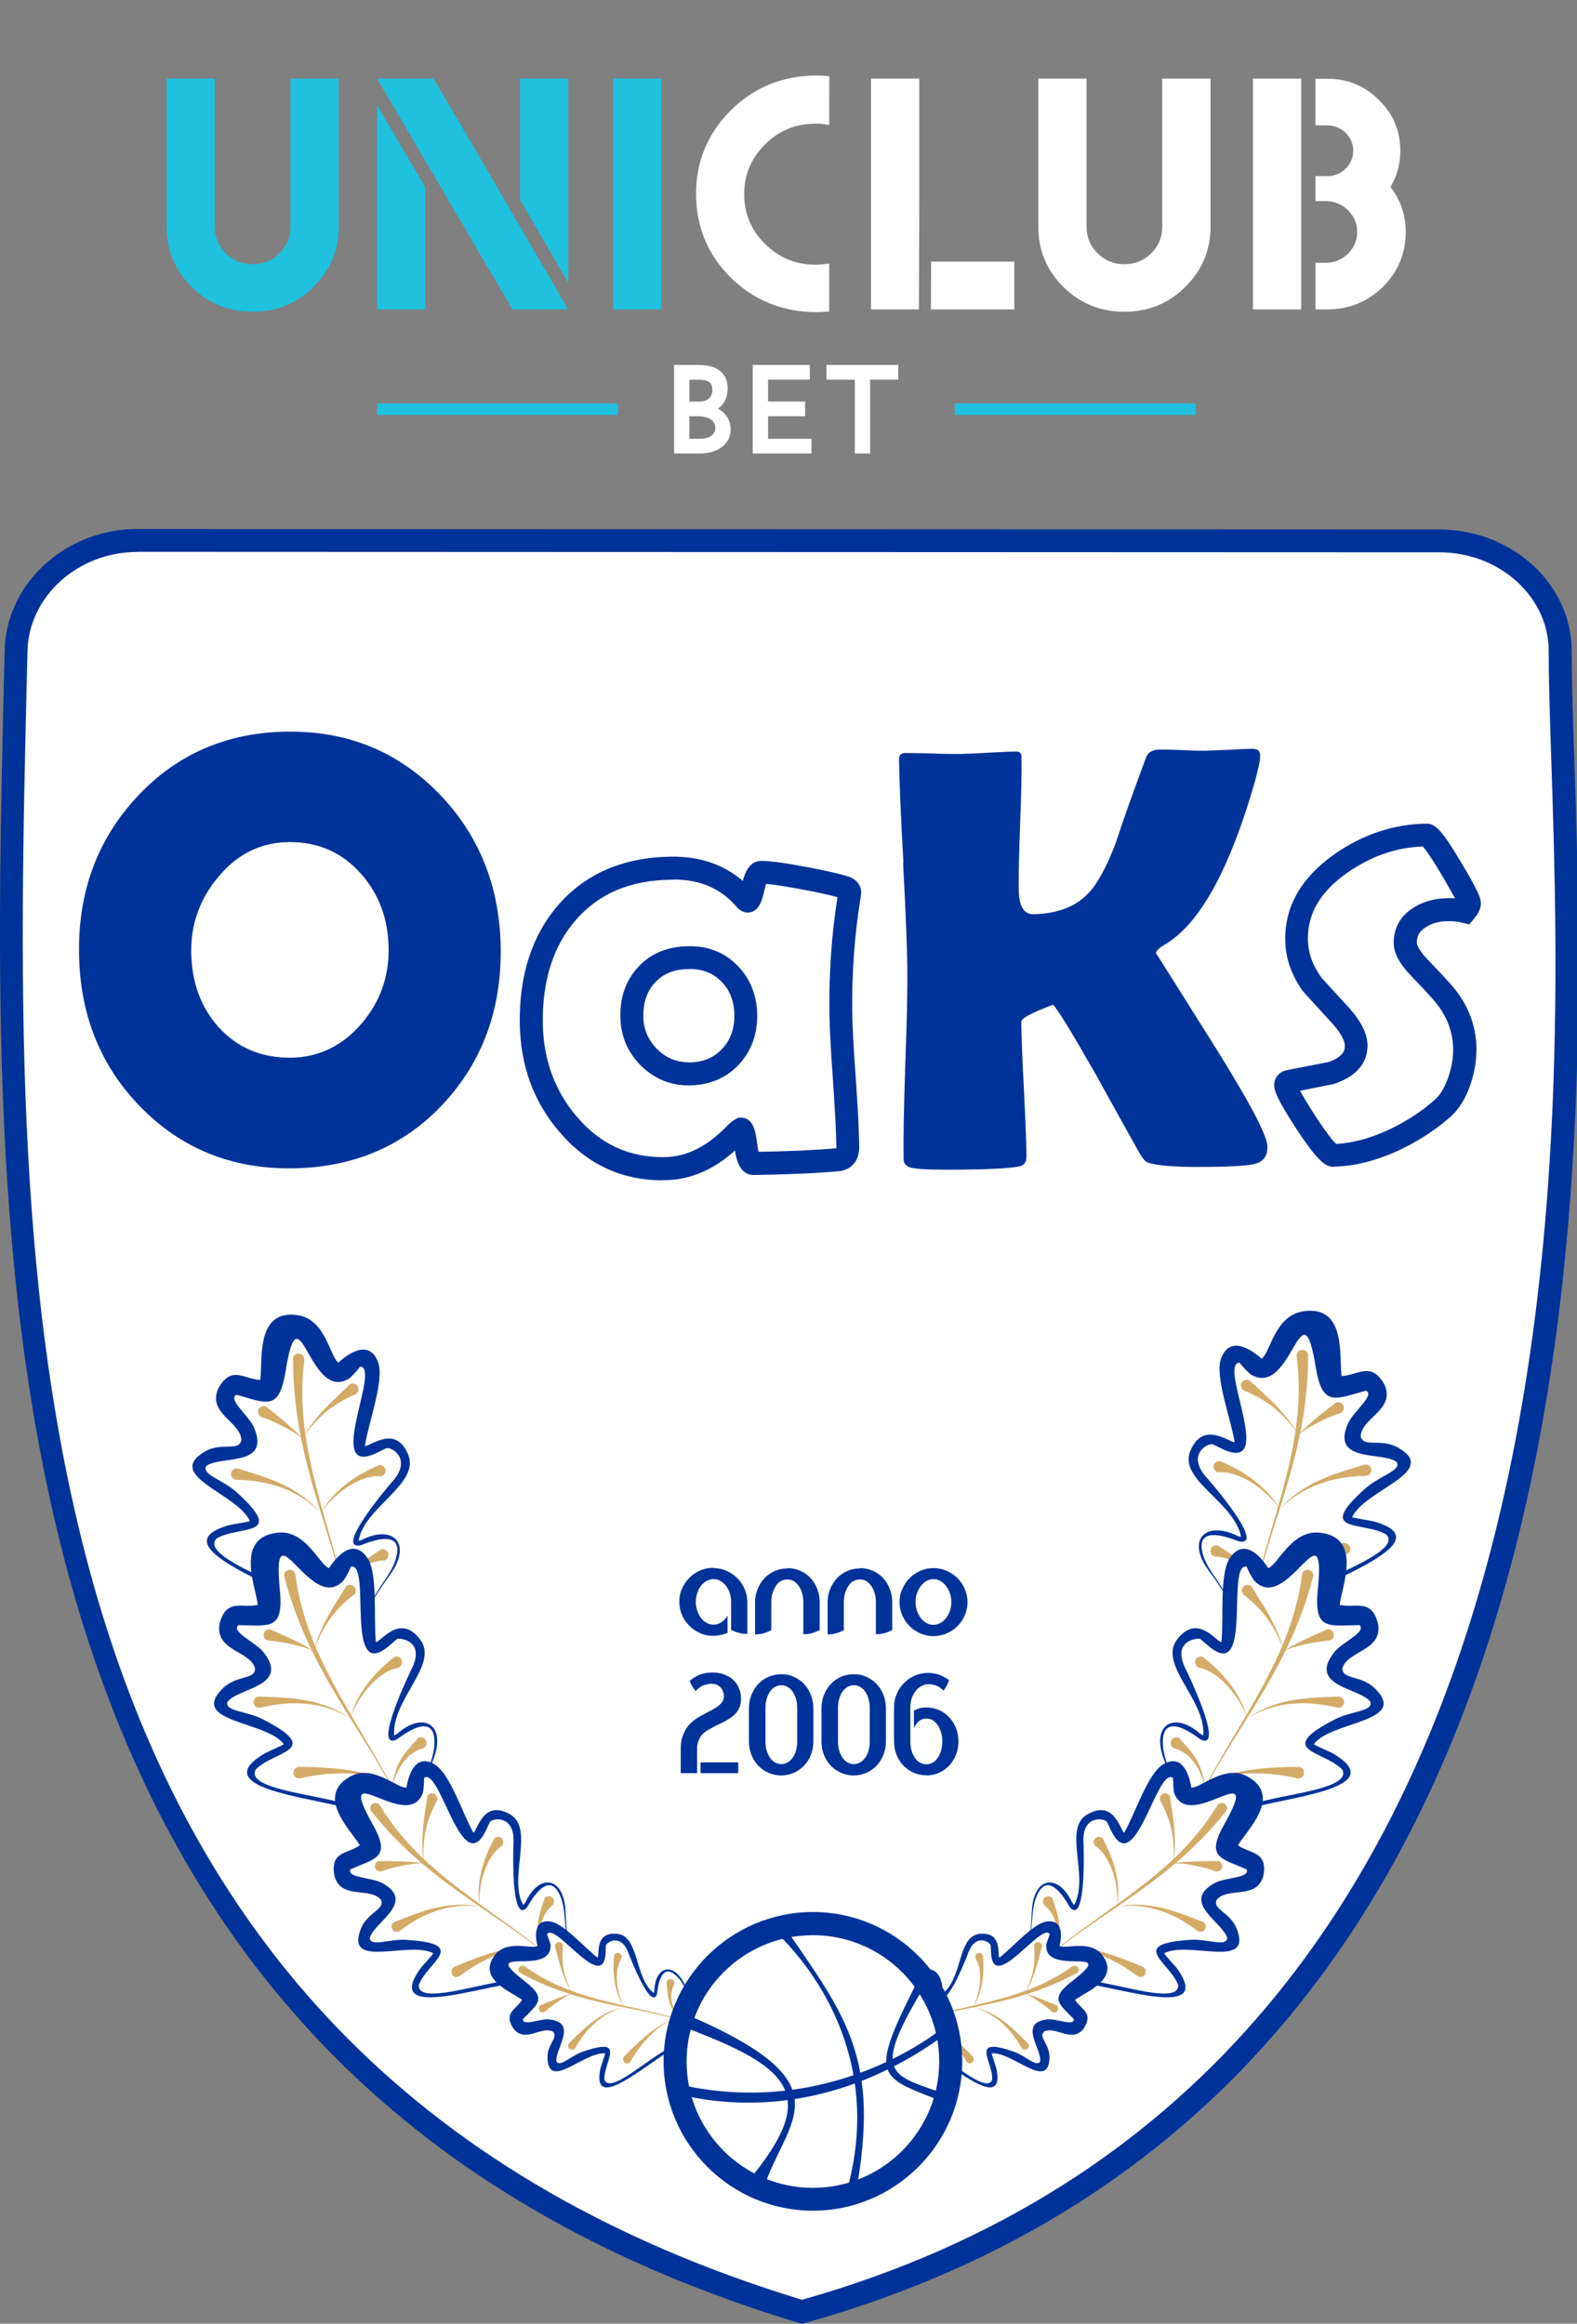 <svg width="334" height="492" viewBox="0 0 334 492" fill="none" xmlns="http://www.w3.org/2000/svg">
<rect x="0" y="0" width="334" height="492" fill="#808080" stroke="none"/>
<g clip-path="url(#clip0_2610_198)">
<path fill-rule="evenodd" clip-rule="evenodd" d="M29.049 114.435L304.789 114.538C318.884 114.538 330.442 125.032 330.408 137.859C330.408 202.37 358.325 436.715 169.834 489.462C-6.208 436.269 0.377 265.989 3.43 137.722C3.738 124.895 14.987 114.401 29.083 114.435H29.049Z" fill="white"/>
<path d="M169.799 492L169.113 491.794C91.227 468.267 41.772 420.287 17.971 345.179C-2.47 280.668 -0.686 207.514 0.857 142.969L0.994 137.653C1.303 123.523 13.924 112 29.048 112L304.788 112.103C312.231 112.103 319.227 114.778 324.543 119.579C329.893 124.449 332.877 130.966 332.877 137.859C332.877 143.998 333.117 151.783 333.426 160.769C336.204 245.412 342.754 443.643 170.52 491.828L169.834 492.034L169.799 492ZM29.048 116.87C16.53 116.87 6.104 126.233 5.83 137.791L5.693 143.106C2.572 273.054 -1.304 434.794 169.868 486.924C337.747 439.424 331.299 244.314 328.556 160.906C328.247 151.886 328.007 144.067 328.007 137.825C328.007 132.303 325.606 127.125 321.285 123.146C316.861 119.134 311.03 116.939 304.823 116.939L29.083 116.836L29.048 116.87Z" fill="#003399"/>
<path fill-rule="evenodd" clip-rule="evenodd" d="M191.269 182.684C191.783 192.39 192.092 199.661 192.161 204.496C192.229 209.058 192.092 215.883 191.749 224.971C191.44 234.094 191.303 240.884 191.372 245.377C191.372 246.44 191.989 247.058 193.224 247.298C194.973 247.607 198.574 247.709 203.993 247.641C209.686 247.572 213.596 247.366 215.756 246.989C216.888 246.818 217.437 246.063 217.403 244.76C217.368 241.605 217.162 236.838 216.854 230.527C216.511 224.217 216.339 219.484 216.305 216.329C216.305 215.608 218.534 214.408 223.027 212.727C223.987 213.619 227.005 218.592 232.116 227.543C235.168 233.099 238.289 238.655 241.375 244.211C241.958 245.172 242.404 245.72 242.747 245.96C243.125 246.2 243.879 246.406 244.977 246.578C247.377 246.989 251.116 247.126 256.294 247.058C261.644 246.989 264.937 246.749 266.172 246.303C267.715 245.755 268.469 244.554 268.435 242.771C268.435 240.404 264.457 232.962 256.603 220.478C248.749 207.995 244.839 201.787 244.839 201.821C244.839 201.341 245.525 200.655 246.897 199.866C253.551 195.854 259.381 185.942 264.388 170.097C266.069 164.747 266.926 161.352 266.892 159.98C266.892 159.02 266.377 158.54 265.348 158.54C264.285 158.54 262.605 158.608 260.375 158.746C258.146 158.848 256.466 158.917 255.368 158.951C254.271 158.951 252.625 158.951 250.464 158.814C248.269 158.746 246.623 158.677 245.56 158.711C244.119 158.711 243.193 159.26 242.747 160.323C239.798 168.246 237.671 174.247 236.368 178.329C234.345 183.644 232.321 187.348 230.298 189.338C227.588 192.081 223.747 193.487 218.774 193.556C216.82 193.556 215.791 191.807 215.756 188.206C215.722 185.119 215.825 180.455 216.065 174.213C216.305 167.971 216.408 163.307 216.339 160.22C216.339 159.466 215.996 159.123 215.276 159.123C213.973 159.123 212.018 159.226 209.377 159.363C206.736 159.534 204.747 159.603 203.444 159.637C202.141 159.637 200.186 159.637 197.579 159.534C194.973 159.466 193.018 159.431 191.715 159.431C190.823 159.431 190.377 159.912 190.412 160.803C190.48 165.639 190.789 172.91 191.338 182.616L191.269 182.684Z" fill="#003399"/>
<path fill-rule="evenodd" clip-rule="evenodd" d="M76.412 184.948C80.253 189.269 82.242 194.585 82.311 200.861C82.379 206.829 80.493 212.11 76.617 216.672C72.536 221.439 67.563 223.839 61.699 223.942C55.388 224.011 50.244 221.85 46.265 217.426C42.493 213.208 40.572 207.926 40.504 201.547C40.435 195.579 42.356 190.264 46.265 185.634C50.278 180.798 55.251 178.363 61.15 178.294C67.323 178.226 72.433 180.455 76.446 184.982L76.412 184.948ZM94.005 233.579C102.202 224.662 106.215 213.722 106.043 200.69C105.872 187.794 101.551 176.922 93.045 168.108C84.368 159.157 73.634 154.733 60.807 154.904C47.912 155.076 37.28 159.74 28.843 168.897C20.612 177.848 16.565 188.823 16.736 201.787C16.908 214.751 21.195 225.554 29.666 234.265C38.309 243.148 49.043 247.538 61.973 247.366C74.937 247.195 85.637 242.599 94.005 233.579Z" fill="#003399"/>
<path fill-rule="evenodd" clip-rule="evenodd" d="M154.641 223.771C152.412 226.137 149.531 227.303 145.998 227.372C142.637 227.406 139.791 226.24 137.424 223.839C135.058 221.439 133.857 218.558 133.823 215.162C133.789 211.561 134.852 208.612 137.013 206.28C139.208 203.948 142.088 202.782 145.69 202.713C149.291 202.679 152.206 203.776 154.435 206.074C156.699 208.372 157.865 211.287 157.899 214.854C157.933 218.455 156.836 221.404 154.641 223.736V223.771ZM178.065 214.271C177.962 205.834 178.545 197.843 179.78 190.264C179.917 189.543 179.951 189.097 179.951 188.96C179.951 188.549 179.608 188.206 178.991 187.966C177.173 187.383 174.19 186.731 170.074 185.942C165.718 185.119 162.769 184.742 161.226 184.742C160.574 184.742 159.991 185.771 159.545 187.794C159.099 189.818 158.688 190.847 158.31 190.847C158.173 190.847 158.036 190.744 157.865 190.538C154.023 186.011 148.81 183.782 142.26 183.85C132.829 183.953 125.421 187.108 120.07 193.282C114.926 199.215 112.422 207 112.525 216.671C112.628 225.04 115.235 232.173 120.345 238.141C125.764 244.52 132.554 247.641 140.717 247.538C146.067 247.469 151.04 245.069 155.635 240.267C156.15 239.718 156.596 239.341 156.939 239.204C157.316 239.204 157.659 240.439 157.968 242.839C158.276 245.24 158.825 246.406 159.614 246.406C166.267 246.338 172.2 246.063 177.379 245.617C178.82 245.48 179.54 244.554 179.54 242.908C179.505 239.753 179.231 234.986 178.819 228.641C178.339 222.296 178.099 217.529 178.065 214.305V214.271Z" fill="white"/>
<path d="M140.339 249.904C131.628 249.904 124.289 246.475 118.493 239.65C113.005 233.305 110.193 225.554 110.09 216.637C109.953 206.417 112.697 198.014 118.218 191.635C124.014 184.948 132.074 181.484 142.191 181.381C148.193 181.312 153.303 183.027 157.316 186.525C157.727 184.913 158.688 182.307 161.191 182.273C162.975 182.273 165.993 182.65 170.52 183.507C174.944 184.33 177.859 185.016 179.746 185.599C181.392 186.182 182.352 187.417 182.386 188.857C182.386 189.063 182.352 189.646 182.181 190.607C180.98 198.117 180.397 206.04 180.5 214.168C180.534 217.323 180.774 221.953 181.255 228.366C181.735 235.191 181.94 239.787 181.975 242.805C182.009 245.72 180.363 247.709 177.653 247.984C172.509 248.43 166.644 248.67 159.648 248.773C156.63 248.773 155.91 245.377 155.67 243.594C151.108 247.709 146.101 249.836 140.785 249.87C140.648 249.87 140.511 249.87 140.374 249.87L140.339 249.904ZM142.603 186.251C142.603 186.251 142.397 186.251 142.294 186.251C133.48 186.354 126.827 189.166 121.922 194.825C117.19 200.278 114.857 207.583 114.96 216.569C115.063 224.32 117.498 231.007 122.197 236.46C127.17 242.291 133.274 245.069 140.682 245C145.381 244.931 149.702 242.805 153.886 238.484C154.675 237.695 155.292 237.215 155.875 236.906L156.424 236.632H157.042C159.682 236.769 160.06 239.753 160.403 242.428C160.471 243.079 160.574 243.56 160.677 243.868C167.022 243.765 172.44 243.525 177.139 243.114C177.139 243.045 177.139 242.977 177.139 242.839C177.105 239.924 176.865 235.431 176.419 228.709C175.939 222.227 175.699 217.495 175.664 214.237C175.561 205.868 176.144 197.706 177.379 189.955C175.699 189.475 173.161 188.926 169.662 188.274C165.753 187.554 163.523 187.246 162.255 187.143C162.152 187.417 162.049 187.76 161.946 188.274C161.5 190.332 160.848 193.179 158.379 193.213C157.11 193.213 156.287 192.321 156.047 192.047C152.72 188.137 148.33 186.217 142.637 186.217L142.603 186.251ZM145.827 229.807C141.917 229.807 138.522 228.366 135.709 225.588C132.897 222.742 131.422 219.278 131.388 215.231C131.32 211.013 132.623 207.446 135.229 204.668C137.87 201.856 141.368 200.415 145.655 200.347C149.908 200.209 153.44 201.65 156.184 204.428C158.894 207.172 160.3 210.704 160.368 214.854C160.403 219.072 159.099 222.639 156.424 225.451C153.749 228.298 150.251 229.738 146.033 229.807C145.964 229.807 145.895 229.807 145.827 229.807ZM145.895 205.182C145.895 205.182 145.792 205.182 145.724 205.182C142.774 205.217 140.511 206.143 138.796 207.96C137.047 209.812 136.224 212.179 136.258 215.128C136.258 217.872 137.253 220.17 139.173 222.125C141.094 224.045 143.22 224.868 145.998 224.937C148.879 224.903 151.143 223.977 152.926 222.09C154.709 220.204 155.567 217.838 155.533 214.888C155.498 211.973 154.607 209.641 152.755 207.789C151.005 206.005 148.776 205.148 145.93 205.148L145.895 205.182Z" fill="#003399"/>
<path fill-rule="evenodd" clip-rule="evenodd" d="M274.608 198.975C274.643 202.301 275.774 205.457 277.901 208.44C278.072 208.681 280.096 210.91 283.937 215.094C286.098 217.495 287.195 219.587 287.195 221.439C287.195 224.114 285.412 226.069 281.742 227.269L272.928 228.984C272.482 229.087 272.242 229.327 272.242 229.67C272.242 230.664 273.751 233.442 276.7 237.935C279.65 242.394 281.536 244.657 282.394 244.623C286.166 244.588 290.247 243.56 294.672 241.605C298.787 239.718 302.354 237.421 305.44 234.711C306.881 233.477 308.081 231.556 309.007 228.915C309.796 226.514 310.173 224.251 310.173 222.125C310.139 218.489 309.042 215.094 306.847 211.973C306.092 210.807 304.069 208.578 300.811 205.217C298.65 202.987 297.552 201.135 297.552 199.695C297.552 197.397 298.513 195.614 300.502 194.345C302.148 193.247 304.206 192.664 306.675 192.63C307.841 192.63 309.007 192.733 310.173 193.042C310.791 192.321 311.099 191.738 311.099 191.327C311.099 190.572 309.727 187.966 307.052 183.507C304.377 179.049 302.697 176.82 302.045 176.82C295.563 176.888 289.527 178.912 283.868 182.89C277.558 187.348 274.471 192.699 274.54 198.975H274.608Z" fill="white"/>
<path d="M282.462 247.058C280.747 247.058 279.067 245.823 274.745 239.273C270.287 232.482 269.875 230.836 269.875 229.704C269.875 228.161 270.939 226.926 272.516 226.583L281.33 224.868C284.829 223.668 284.829 222.056 284.829 221.439C284.829 220.616 284.348 219.107 282.188 216.706C276.289 210.292 276.152 210.087 275.946 209.847C273.511 206.486 272.242 202.816 272.208 199.009C272.105 191.91 275.603 185.839 282.565 180.901C288.567 176.682 295.152 174.487 302.114 174.384H302.148C303.897 174.384 305.269 175.585 309.247 182.238C313.294 188.96 313.637 190.298 313.637 191.258C313.637 192.321 313.157 193.35 312.128 194.585L311.168 195.717L309.727 195.374C308.767 195.134 307.773 195.031 306.812 195.031C304.823 195.031 303.245 195.477 301.942 196.334C300.605 197.191 300.056 198.186 300.09 199.626C300.09 199.832 300.227 200.998 302.662 203.468C306.264 207.206 308.184 209.332 309.007 210.601C311.408 214.031 312.643 217.906 312.711 222.022C312.711 224.457 312.334 226.926 311.442 229.601C310.379 232.688 308.904 234.986 307.155 236.495C303.931 239.341 300.125 241.776 295.838 243.765C291.07 245.857 286.612 246.955 282.565 246.989L282.462 247.058ZM275.363 230.973C275.912 232.002 276.94 233.751 278.792 236.597C281.296 240.404 282.496 241.742 282.977 242.188C286.235 242.051 289.836 241.125 293.745 239.375C297.552 237.626 300.982 235.431 303.863 232.859C304.995 231.899 305.955 230.287 306.744 228.092C307.464 225.966 307.773 224.011 307.773 222.125C307.738 218.935 306.778 216.054 304.892 213.345C303.931 211.836 300.296 208.097 299.13 206.897C296.489 204.188 295.186 201.856 295.186 199.695C295.152 196.54 296.558 193.968 299.267 192.253C301.256 190.915 303.794 190.195 306.709 190.161C307.224 190.161 307.67 190.161 308.15 190.195C307.635 189.235 306.709 187.554 305.029 184.708C302.903 181.175 301.839 179.769 301.359 179.22C295.632 179.426 290.384 181.278 285.309 184.81C279.65 188.789 276.94 193.419 277.009 198.872C277.043 201.718 277.969 204.359 279.856 206.966C280.233 207.412 284.211 211.733 285.72 213.379C288.327 216.294 289.596 218.866 289.63 221.336C289.63 223.977 288.464 227.509 282.531 229.498L275.329 230.939L275.363 230.973Z" fill="#003399"/>
<path fill-rule="evenodd" clip-rule="evenodd" d="M263.325 347.579C264.491 346.996 274.643 343.292 273.511 340.755C271.865 337.085 308.116 327.105 291.139 322.166C290.247 321.926 287.058 321.48 286.372 321.24C289.013 315.41 305.063 311.637 296.146 306.527C292.442 304.401 288.807 306.596 288.19 304.126C288.327 300.182 295.529 298.536 293.265 293.22C290.419 288.076 287.572 291.231 284.143 291.334C283.56 287.527 285.309 276.175 275.946 277.65C269.91 278.61 269.052 286.464 267.2 287.664C266.514 287.081 260.787 281.834 258.626 287.596C257.22 291.368 260.684 300.388 261.473 305.19C261.473 305.224 261.439 305.258 261.404 305.361C259.827 305.018 254.717 300.971 252.11 307.179C249.504 313.352 261.336 317.845 262.845 325.356C262.639 325.39 262.125 325.218 262.022 325.184H262.09C255.471 321.926 251.116 325.87 255.986 332.524C260.101 338.114 261.747 340.96 263.291 347.614L263.325 347.579ZM263.325 347.579C261.164 336.708 256.157 333.93 254.785 329.162C252.693 321.96 262.056 326.316 262.536 326.385C268.195 327.276 255.883 313.181 255.677 312.975C251.218 308.173 255.54 305.567 256.809 305.773L258.798 306.733C270.116 312.152 258.798 290.511 262.056 288.625C262.193 288.59 262.433 288.487 262.57 288.522C262.605 288.762 264.457 290.717 264.937 291.025C273.648 296.204 275.671 271.099 278.655 289.413C280.061 298.022 282.771 296.204 289.253 294.455L289.218 294.386C291.413 295.347 286.612 298.811 285.48 301.417C281.81 309.888 292.991 307.213 295.838 309.579C296.798 311.397 292.236 312.426 289.184 315.135C278.244 324.875 288.841 321.96 293.677 324.944C297.69 329.608 271.35 336.262 273.134 340.857C272.722 344.013 266.617 345.762 263.291 347.579H263.325Z" fill="#003399"/>
<path fill-rule="evenodd" clip-rule="evenodd" d="M274.643 287.321C277.421 308.448 265.829 327.07 264.457 346.208C266.24 326.659 277.181 310.643 277.043 286.704C276.872 286.052 276.186 285.675 275.534 285.847C274.883 286.018 274.471 286.67 274.643 287.321Z" fill="#D2AB67"/>
<path fill-rule="evenodd" clip-rule="evenodd" d="M282.977 296.924C282.359 297.439 276.255 302.034 274.814 304.023C276.255 302.309 282.394 299.565 283.8 299.222C284.451 298.982 284.794 298.296 284.554 297.679C284.314 297.061 283.628 296.718 282.977 296.924ZM274.848 304.023C274.677 304.264 274.574 304.469 274.54 304.606C274.54 304.435 274.677 304.229 274.848 304.023ZM274.54 304.606C274.54 304.606 274.54 304.709 274.54 304.744C274.54 304.709 274.54 304.641 274.54 304.606Z" fill="#D2AB67"/>
<path fill-rule="evenodd" clip-rule="evenodd" d="M263.531 294.421C268.847 296.684 271.556 299.119 274.986 303.646C271.693 298.468 269.052 296.375 264.628 292.26C264.011 291.951 263.256 292.191 262.948 292.809C262.639 293.392 262.879 294.146 263.496 294.421H263.531Z" fill="#D2AB67"/>
<path fill-rule="evenodd" clip-rule="evenodd" d="M258.215 311.74C262.81 311.397 268.641 315.856 271.007 319.525C268.435 314.792 263.291 311.329 258.318 309.339C257.632 309.339 257.049 309.82 257.014 310.505C257.014 311.157 257.529 311.74 258.18 311.774L258.215 311.74Z" fill="#D2AB67"/>
<path fill-rule="evenodd" clip-rule="evenodd" d="M289.218 312.495C282.256 312.597 275.946 314.621 271.042 319.525C275.912 313.969 282.153 312.117 289.218 310.06C289.904 310.06 290.453 310.608 290.453 311.26C290.453 311.946 289.904 312.46 289.218 312.46V312.495Z" fill="#D2AB67"/>
<path fill-rule="evenodd" clip-rule="evenodd" d="M257.323 329.574C261.61 329.643 264.045 332.626 266.172 335.953C263.702 330.912 262.365 330.054 257.906 327.208C257.255 327.036 256.569 327.448 256.397 328.099C256.226 328.751 256.637 329.403 257.289 329.574H257.323Z" fill="#D2AB67"/>
<path fill-rule="evenodd" clip-rule="evenodd" d="M284.691 329.128C279.204 329.231 269.395 330.98 266.069 335.747C268.847 331.083 279.821 327.928 284.691 326.659C285.412 326.693 286.029 327.276 286.029 327.962C286.029 328.648 285.446 329.163 284.691 329.128Z" fill="#D2AB67"/>
<path fill-rule="evenodd" clip-rule="evenodd" d="M59.675 280.737L55.594 293.735L48.186 293.117L47.5 296.787L52.267 304.538L50.998 307.899L42.287 309.134L44.619 313.146L52.439 319.422L53.605 321.789L49.935 322.783L45.168 324.738L44.654 326.693L48.255 330.191L62.145 337.016L65.78 339.554L65.986 341.852L68.626 344.013L75.691 347.442L77.475 340.926L79.978 335.679L83.682 330.466L84.162 326.556L83.237 324.43L78.812 324.498L75.246 326.213L75.486 324.087L80.253 315.718L85.26 310.368L84.951 306.801L82.756 304.812L78.161 305.91L75.966 305.841L78.195 290.202L75.966 286.738L70.032 290.202L63.276 281.285L59.675 280.737Z" fill="white"/>
<path fill-rule="evenodd" clip-rule="evenodd" d="M75.486 348.403C74.354 347.819 64.408 344.116 65.505 341.578C67.083 337.908 31.655 327.928 48.255 322.989C49.112 322.715 52.233 322.303 52.919 322.063C50.45 316.267 34.639 312.495 43.35 307.35C46.986 305.224 50.518 307.419 51.135 304.949C50.998 301.005 43.933 299.325 46.197 294.043C48.975 288.899 51.753 292.054 55.114 292.157C55.697 288.35 53.982 276.998 63.139 278.473C69.038 279.433 69.861 287.287 71.679 288.487C72.33 287.904 77.955 282.657 80.081 288.419C81.453 292.191 78.058 301.211 77.303 306.013C77.303 306.047 77.338 306.081 77.372 306.184C78.915 305.841 83.922 301.794 86.46 308.002C88.998 314.175 77.029 319.217 75.966 326.179C76.171 326.213 76.652 326.042 76.754 326.007H76.686C83.134 322.749 87.421 326.693 82.653 333.347C78.641 338.937 77.029 341.783 75.486 348.437V348.403ZM75.486 348.403C77.612 337.531 82.482 334.753 83.854 329.986C85.912 322.783 76.72 327.139 76.274 327.208C70.718 328.099 82.791 314.004 82.996 313.798C87.352 309.031 83.134 306.39 81.865 306.596L79.91 307.556C68.832 312.975 79.91 291.334 76.72 289.448C76.583 289.413 76.343 289.31 76.206 289.379C76.206 289.619 74.388 291.574 73.908 291.883C65.403 297.061 63.413 271.957 60.498 290.271C59.126 298.879 56.486 297.061 50.106 295.312C50.141 295.312 50.106 295.312 50.175 295.244C48.014 296.204 52.713 299.668 53.81 302.274C57.377 310.745 46.437 308.07 43.659 310.437C42.733 312.254 47.191 313.283 50.175 315.993C60.876 325.733 50.484 322.818 45.785 325.801C41.876 330.466 67.597 337.119 65.848 341.715C66.226 344.87 72.193 346.619 75.451 348.437L75.486 348.403Z" fill="#003399"/>
<path fill-rule="evenodd" clip-rule="evenodd" d="M64.442 288.11C61.733 309.236 73.051 327.859 74.388 346.996C72.639 327.448 61.939 311.431 62.076 287.493C62.247 286.841 62.899 286.464 63.551 286.635C64.202 286.807 64.579 287.458 64.408 288.11H64.442Z" fill="#D2AB67"/>
<path fill-rule="evenodd" clip-rule="evenodd" d="M56.28 297.747C56.863 298.262 62.865 302.857 64.237 304.847C62.83 303.132 56.828 300.388 55.457 300.045C54.839 299.839 54.496 299.119 54.702 298.502C54.942 297.885 55.628 297.542 56.245 297.747H56.28ZM64.237 304.847C64.408 305.087 64.511 305.293 64.511 305.43C64.511 305.258 64.408 305.052 64.237 304.847ZM64.511 305.43C64.511 305.43 64.511 305.533 64.511 305.567C64.511 305.533 64.511 305.464 64.511 305.43Z" fill="#D2AB67"/>
<path fill-rule="evenodd" clip-rule="evenodd" d="M75.28 295.209C70.101 297.473 67.426 299.908 64.065 304.435C67.289 299.256 69.861 297.164 74.182 293.049C74.765 292.74 75.52 292.98 75.794 293.598C76.069 294.215 75.863 294.935 75.246 295.209H75.28Z" fill="#D2AB67"/>
<path fill-rule="evenodd" clip-rule="evenodd" d="M80.493 312.563C76 312.22 70.307 316.679 67.975 320.348C70.478 315.616 75.52 312.152 80.39 310.162C81.076 310.162 81.625 310.643 81.659 311.329C81.659 311.98 81.179 312.563 80.493 312.597V312.563Z" fill="#D2AB67"/>
<path fill-rule="evenodd" clip-rule="evenodd" d="M50.175 313.318C57 313.421 63.173 315.444 67.941 320.348C63.173 314.792 57.069 312.941 50.175 310.883C49.489 310.883 48.941 311.431 48.941 312.083C48.941 312.769 49.489 313.283 50.141 313.283L50.175 313.318Z" fill="#D2AB67"/>
<path fill-rule="evenodd" clip-rule="evenodd" d="M81.35 330.397C77.166 330.466 74.765 333.449 72.708 336.776C75.108 331.735 76.412 330.877 80.767 328.031C81.419 327.859 82.07 328.271 82.242 328.922C82.413 329.574 82.002 330.226 81.35 330.397Z" fill="#D2AB67"/>
<path fill-rule="evenodd" clip-rule="evenodd" d="M54.599 329.917C59.95 330.02 69.552 331.769 72.811 336.536C70.067 331.872 59.367 328.717 54.599 327.448C53.879 327.482 53.296 328.065 53.296 328.751C53.296 329.437 53.879 329.951 54.599 329.917Z" fill="#D2AB67"/>
<path fill-rule="evenodd" clip-rule="evenodd" d="M57.069 328.134L56.211 341.749L48.906 342.915L49.078 346.653L55.594 353.033L55.182 356.565L47.02 359.857L50.209 363.218L59.332 367.437L61.013 369.426L57.686 371.312L53.571 374.33L53.502 376.354L57.858 378.857L72.982 382.15L77.132 383.762L77.886 385.922L80.973 387.397L88.621 389.009L88.793 382.287L89.959 376.594L92.325 370.626L91.845 366.717L90.439 364.865L86.152 366.031L83.099 368.534L82.825 366.408L85.466 357.148L89.033 350.735L87.867 347.339L85.26 345.968L81.076 348.128L78.915 348.608L77.303 332.866L74.32 330.054L69.381 334.821L60.704 327.791L57.069 328.134Z" fill="white"/>
<path fill-rule="evenodd" clip-rule="evenodd" d="M88.621 389.009C87.352 388.735 76.823 387.706 77.235 384.962C77.852 381.018 41.018 380.367 55.834 371.381C56.623 370.901 59.504 369.7 60.121 369.289C56.417 364.316 39.955 364.728 47.123 357.525C50.106 354.542 54.085 355.742 54.016 353.204C52.885 349.432 45.648 349.603 46.471 343.91C47.843 338.251 51.341 340.583 54.599 339.794C54.188 335.987 49.626 325.424 58.886 324.498C64.82 323.915 67.632 331.323 69.689 332.009C70.17 331.289 74.285 324.773 77.783 329.814C80.081 333.107 79.087 342.709 79.601 347.545C79.635 347.58 79.67 347.614 79.738 347.682C81.144 346.962 84.951 341.783 88.998 347.134C93.011 352.45 82.996 359.72 83.477 367.403C83.682 367.403 84.094 367.094 84.197 367.025L84.128 367.094C89.547 362.258 94.691 365.002 91.742 372.616C89.273 379.029 88.45 382.184 88.655 389.043L88.621 389.009ZM88.621 389.009C87.901 377.966 91.913 374.022 92.016 369.083C92.153 361.607 84.403 368.123 83.957 368.329C78.812 370.626 86.906 353.924 87.043 353.65C90.336 347.305 84.711 346.791 84.128 346.996L82.482 348.403C73.153 356.462 78.366 332.695 74.8 331.7C74.662 331.7 74.422 331.666 74.285 331.735C74.285 331.975 73.085 334.307 72.673 334.719C65.78 341.886 57.446 318.119 59.264 336.571C60.121 345.282 57.103 344.15 50.518 344.081C50.518 344.047 50.518 344.081 50.552 344.013C48.735 345.487 54.119 347.648 55.868 349.877C61.493 357.148 50.244 357.354 48.152 360.372C47.706 362.395 52.267 362.224 55.868 364.11C68.695 370.798 57.926 370.626 54.119 374.708C51.513 380.229 78.092 380.092 77.578 384.996C78.744 387.946 84.986 388.117 88.587 389.043L88.621 389.009Z" fill="#003399"/>
<path fill-rule="evenodd" clip-rule="evenodd" d="M62.59 333.552C65.334 354.679 81.042 369.769 87.215 387.98C80.527 369.529 66.123 356.771 60.155 333.587C60.155 332.935 60.704 332.386 61.356 332.352C62.041 332.352 62.556 332.901 62.59 333.552Z" fill="#D2AB67"/>
<path fill-rule="evenodd" clip-rule="evenodd" d="M57.137 344.939C57.858 345.282 64.785 348.197 66.637 349.774C64.854 348.471 58.338 347.374 56.931 347.374C56.28 347.305 55.765 346.722 55.834 346.07C55.903 345.419 56.486 344.904 57.137 344.973V344.939ZM66.637 349.774C66.843 349.946 67.014 350.117 67.049 350.255C66.98 350.083 66.843 349.912 66.637 349.774ZM67.083 350.255C67.083 350.255 67.083 350.357 67.083 350.392C67.083 350.357 67.083 350.289 67.083 350.255Z" fill="#D2AB67"/>
<path fill-rule="evenodd" clip-rule="evenodd" d="M74.903 337.668C70.478 341.166 68.523 344.218 66.431 349.431C68.215 343.601 70.204 340.926 73.325 335.85C73.839 335.404 74.594 335.473 75.04 335.953C75.486 336.468 75.417 337.222 74.937 337.668H74.903Z" fill="#D2AB67"/>
<path fill-rule="evenodd" clip-rule="evenodd" d="M84.334 353.101C79.876 353.924 75.52 359.652 74.217 363.802C75.451 358.589 79.43 353.959 83.614 350.769C84.265 350.563 84.917 350.941 85.123 351.558C85.329 352.209 84.951 352.861 84.334 353.067V353.101Z" fill="#D2AB67"/>
<path fill-rule="evenodd" clip-rule="evenodd" d="M55.217 361.538C61.836 359.926 68.318 360.269 74.182 363.801C68.146 359.652 61.801 359.412 54.599 359.206C53.948 359.377 53.57 360.029 53.742 360.681C53.913 361.332 54.565 361.709 55.217 361.538Z" fill="#D2AB67"/>
<path fill-rule="evenodd" clip-rule="evenodd" d="M89.718 370.112C85.671 371.244 84.128 374.742 82.962 378.514C83.991 373.027 85.054 371.861 88.552 367.986C89.135 367.677 89.89 367.883 90.199 368.466C90.507 369.049 90.302 369.803 89.718 370.112Z" fill="#D2AB67"/>
<path fill-rule="evenodd" clip-rule="evenodd" d="M63.722 376.491C68.935 375.222 78.675 374.468 83.031 378.24C79.19 374.433 68.043 374.09 63.105 374.09C62.419 374.33 62.007 375.016 62.179 375.668C62.35 376.32 63.036 376.663 63.722 376.457V376.491Z" fill="#D2AB67"/>
<path fill-rule="evenodd" clip-rule="evenodd" d="M73.874 379.818L78.229 391.684L72.468 395.388L74.011 398.475L81.865 401.459L82.859 404.614L77.166 410.444L81.11 412.09L90.404 412.262L92.565 413.325L90.439 416.137L88.072 420.253L88.793 421.968L93.388 422.516L107.415 419.67L111.531 419.464L112.971 421.042L116.126 421.144L123.226 419.67L120.859 413.908L119.727 408.661L119.487 402.727L117.67 399.607L115.783 398.578L112.594 401.116L110.948 404.374L109.885 402.693L108.684 393.879L109.336 387.123L107.072 384.688L104.363 384.482L101.619 387.843L99.973 389.043L92.771 376.32L89.204 375.051L86.803 380.95L76.823 378.206L73.874 379.818Z" fill="white"/>
<path fill-rule="evenodd" clip-rule="evenodd" d="M123.226 419.67C122.06 419.91 112.731 422.928 112.079 420.458C111.119 416.892 79.738 430.027 88.93 416.926C89.41 416.24 91.433 414.148 91.776 413.565C86.632 410.787 73.016 417.132 76.412 408.421C77.818 404.785 81.659 404.339 80.664 402.213C78.298 399.435 72.228 402.282 70.821 397.171C69.861 391.856 73.702 392.542 76.206 390.69C74.422 387.603 66.671 380.366 74.148 376.148C78.95 373.439 84.094 378.686 86.083 378.48C86.22 377.691 87.283 370.661 92.119 373.61C95.309 375.565 98.018 384.036 100.213 387.946C100.247 387.946 100.282 387.98 100.35 388.014C101.276 386.883 102.579 381.087 107.964 384.105C113.348 387.123 107.552 397.652 110.81 403.31C110.982 403.242 111.222 402.796 111.291 402.727V402.796C114.034 396.691 119.419 397.103 119.762 404.648C120.07 410.993 120.516 413.977 123.26 419.67H123.226ZM123.226 419.67C118.527 410.581 120.448 405.745 118.699 401.527C116.058 395.148 111.908 403.551 111.599 403.859C108.101 407.7 108.718 390.552 108.753 390.278C109.13 384.345 104.569 384.859 103.78 385.717L102.922 387.534C98.018 397.823 93.594 375.771 90.199 376.251C90.061 376.285 89.856 376.354 89.787 376.491C89.89 376.662 89.718 379.132 89.547 379.612C86.357 388.254 70.513 371.209 78.881 386.162C82.825 393.193 79.876 393.365 74.251 395.765V395.697C73.256 397.617 78.641 397.446 80.939 398.68C88.381 402.762 78.95 407.117 78.298 410.41C78.675 412.262 82.482 410.444 86.22 410.718C99.561 411.61 90.37 415.486 88.689 420.321C88.552 425.946 110.982 415.966 112.388 420.321C114.48 422.379 119.796 420.218 123.226 419.67Z" fill="#003399"/>
<path fill-rule="evenodd" clip-rule="evenodd" d="M80.561 382.39C90.713 399.264 109.644 406.226 121.614 419.327C109.13 406.191 92.188 400.704 78.504 383.316C78.264 382.733 78.504 382.081 79.087 381.841C79.67 381.601 80.321 381.841 80.561 382.424V382.39Z" fill="#D2AB67"/>
<path fill-rule="evenodd" clip-rule="evenodd" d="M80.184 394.051C80.904 394.051 87.866 393.982 90.027 394.599C88.038 394.153 82.105 395.628 80.904 396.177C80.321 396.383 79.67 396.074 79.464 395.491C79.258 394.908 79.567 394.256 80.15 394.051H80.184ZM90.027 394.599C90.267 394.668 90.473 394.771 90.576 394.839C90.473 394.737 90.267 394.634 90.027 394.599ZM90.576 394.839C90.576 394.839 90.644 394.908 90.644 394.942C90.644 394.908 90.61 394.874 90.576 394.839Z" fill="#D2AB67"/>
<path fill-rule="evenodd" clip-rule="evenodd" d="M92.531 381.292C90.061 385.922 89.547 389.215 89.718 394.393C89.067 388.803 89.718 385.785 90.507 380.332C90.782 379.783 91.433 379.543 91.982 379.783C92.531 380.058 92.771 380.709 92.531 381.258V381.292Z" fill="#D2AB67"/>
<path fill-rule="evenodd" clip-rule="evenodd" d="M106.215 390.861C102.751 393.193 101.173 399.675 101.619 403.688C100.693 398.818 102.374 393.399 104.74 389.181C105.22 388.769 105.906 388.838 106.318 389.283C106.729 389.764 106.661 390.449 106.215 390.861Z" fill="#D2AB67"/>
<path fill-rule="evenodd" clip-rule="evenodd" d="M84.711 408.798C89.719 404.957 95.343 402.865 101.619 403.653C94.966 402.385 89.513 404.545 83.339 407.014C82.859 407.392 82.756 408.112 83.168 408.592C83.579 409.072 84.265 409.175 84.746 408.764L84.711 408.798Z" fill="#D2AB67"/>
<path fill-rule="evenodd" clip-rule="evenodd" d="M117.121 403.276C114.137 405.746 114.103 409.278 114.514 412.879C113.348 407.838 113.829 406.5 115.338 401.904C115.715 401.424 116.435 401.321 116.915 401.699C117.395 402.076 117.498 402.796 117.121 403.276Z" fill="#D2AB67"/>
<path fill-rule="evenodd" clip-rule="evenodd" d="M97.469 418.298C101.413 415.28 109.37 411.061 114.446 412.639C109.782 410.821 100.213 414.697 96.063 416.514C95.549 416.96 95.48 417.715 95.857 418.195C96.235 418.675 96.955 418.744 97.469 418.298Z" fill="#D2AB67"/>
<path fill-rule="evenodd" clip-rule="evenodd" d="M105.803 416.549L112.32 423.511L109.404 427.798L111.394 429.513L117.738 429.238L119.384 431.159L117.121 436.886H120.345L126.895 434.245L128.713 434.383L128.061 436.955L127.616 440.487L128.61 441.516L131.971 440.522L140.922 434.383L143.7 433.045L145.175 433.731L147.404 432.874L151.897 429.753L148.57 426.426L146.238 423.099L144.318 419.052L142.123 417.406L140.511 417.235L139.036 419.944L138.865 422.722L137.63 421.83L134.166 416.069L132.623 411.164L130.359 410.135L128.404 410.787L127.478 413.942L126.69 415.28L117.944 408.558L115.063 408.729L115.132 413.531L107.381 414.525L105.803 416.549Z" fill="white"/>
<path fill-rule="evenodd" clip-rule="evenodd" d="M151.897 429.753C151.143 430.267 145.552 435.137 144.352 433.594C142.637 431.399 124.666 449.782 127.17 437.949C127.307 437.332 128.096 435.274 128.164 434.76C123.774 434.314 116.161 442.785 115.955 435.72C115.852 432.771 118.39 431.33 117.087 430.13C114.617 428.895 111.256 432.668 108.753 429.513C106.524 426.083 109.404 425.431 110.57 423.408C108.444 421.796 100.865 419.018 104.843 413.908C107.381 410.616 112.491 412.742 113.829 412.022C113.691 411.404 112.354 406.226 116.607 406.843C119.385 407.255 123.774 412.365 126.484 414.422C126.518 414.422 126.552 414.422 126.621 414.422C126.93 413.359 126.107 408.935 130.771 409.449C135.401 409.964 134.338 418.607 138.419 421.968C138.522 421.865 138.556 421.487 138.59 421.419V421.487C138.728 416.412 142.569 415.108 145.072 420.253C147.164 424.574 148.365 426.529 151.931 429.684L151.897 429.753ZM151.897 429.753C145.93 424.814 145.861 420.87 143.392 418.469C139.654 414.8 139.242 421.899 139.139 422.208C137.836 425.912 133.206 413.805 133.137 413.599C131.663 409.347 128.61 411.061 128.336 411.884L128.267 413.394C127.89 422.002 118.321 407.94 116.092 409.278C116.024 409.347 115.886 409.449 115.852 409.552C115.852 409.552 116.572 411.404 116.607 411.782C116.915 418.744 100.865 411.542 111.119 419.464C115.955 423.202 113.931 424.197 110.742 427.523V427.455C110.605 429.101 114.309 427.386 116.264 427.558C122.643 428.175 117.361 434.005 117.876 436.509C118.699 437.709 120.791 435.309 123.466 434.383C133 431.09 127.753 436.475 128.027 440.35C129.57 444.329 142.26 430.747 144.524 433.354C146.581 434.177 149.668 431.09 151.863 429.718L151.897 429.753Z" fill="#003399"/>
<path fill-rule="evenodd" clip-rule="evenodd" d="M111.222 416.377C123.26 425.123 138.487 424.368 150.697 429.993C138.11 424.54 124.7 425.74 110.056 417.646C109.713 417.338 109.679 416.789 110.022 416.446C110.33 416.103 110.879 416.103 111.222 416.412V416.377Z" fill="#D2AB67"/>
<path fill-rule="evenodd" clip-rule="evenodd" d="M114.377 424.608C114.892 424.403 119.727 422.276 121.408 422.105C119.865 422.379 116.195 425.157 115.509 425.877C115.166 426.186 114.617 426.152 114.309 425.809C114 425.466 114.034 424.917 114.377 424.608ZM121.408 422.07C121.614 422.07 121.751 422.07 121.854 422.07C121.751 422.036 121.579 422.036 121.408 422.07ZM121.854 422.105C121.854 422.105 121.922 422.105 121.922 422.139L121.854 422.105Z" fill="#D2AB67"/>
<path fill-rule="evenodd" clip-rule="evenodd" d="M119.213 412.09C118.87 416.034 119.487 418.469 121.134 422.036C119.042 418.332 118.596 416.034 117.533 412.022C117.533 411.542 117.944 411.199 118.424 411.199C118.904 411.199 119.247 411.61 119.247 412.09H119.213Z" fill="#D2AB67"/>
<path fill-rule="evenodd" clip-rule="evenodd" d="M131.594 414.697C129.879 417.338 130.702 422.311 132.177 424.986C130.119 421.865 129.673 417.612 130.085 413.942C130.291 413.531 130.805 413.359 131.217 413.565C131.628 413.771 131.8 414.285 131.594 414.697Z" fill="#D2AB67"/>
<path fill-rule="evenodd" clip-rule="evenodd" d="M121.888 433.525C124.22 429.375 127.547 426.255 132.143 424.951C127.135 426.014 123.98 429.135 120.413 432.702C120.173 433.114 120.345 433.628 120.756 433.868C121.168 434.108 121.682 433.937 121.922 433.525H121.888Z" fill="#D2AB67"/>
<path fill-rule="evenodd" clip-rule="evenodd" d="M142.809 420.116C141.437 422.722 142.466 425.191 143.838 427.558C141.54 424.403 141.471 423.305 141.162 419.67C141.265 419.224 141.745 418.949 142.191 419.052C142.637 419.155 142.912 419.635 142.809 420.081V420.116Z" fill="#D2AB67"/>
<path fill-rule="evenodd" clip-rule="evenodd" d="M133.583 436.372C135.435 433.114 139.722 427.798 143.735 427.421C139.962 427.523 134.44 433.045 132.074 435.549C131.868 435.995 132.005 436.543 132.451 436.783C132.863 437.023 133.377 436.818 133.583 436.372Z" fill="#D2AB67"/>
<path fill-rule="evenodd" clip-rule="evenodd" d="M281.296 328.134L282.119 341.749L289.458 342.915L289.253 346.653L282.736 353.033L283.182 356.565L291.345 359.857L288.121 363.218L278.998 367.437L277.318 369.426L280.644 371.312L284.794 374.33L284.829 376.354L280.507 378.857L265.314 382.15L261.164 383.762L260.41 385.922L257.357 387.397L249.675 389.009L249.504 382.287L248.303 376.594L245.971 370.626L246.417 366.717L247.857 364.865L252.11 366.031L255.197 368.534L255.471 366.408L252.83 357.148L249.264 350.735L250.43 347.339L253.036 345.968L257.22 348.128L259.381 348.608L260.993 332.866L264.011 330.054L268.949 334.821L277.626 327.791L281.296 328.134Z" fill="white"/>
<path fill-rule="evenodd" clip-rule="evenodd" d="M249.675 389.009C250.944 388.735 261.507 387.706 261.096 384.962C260.478 381.018 297.381 380.367 282.531 371.381C281.742 370.901 278.827 369.7 278.244 369.289C281.982 364.316 298.444 364.693 291.242 357.525C288.258 354.542 284.28 355.742 284.314 353.204C285.446 349.432 292.717 349.603 291.894 343.91C290.522 338.251 286.989 340.583 283.731 339.794C284.143 335.987 288.704 325.424 279.444 324.498C273.511 323.915 270.664 331.323 268.607 332.009C268.126 331.289 264.011 324.773 260.513 329.814C258.215 333.107 259.209 342.709 258.695 347.545C258.661 347.58 258.626 347.614 258.558 347.682C257.152 346.962 253.345 341.783 249.298 347.134C245.251 352.45 255.368 359.823 254.854 367.403C254.648 367.403 254.237 367.094 254.134 367.025L254.202 367.094C248.783 362.258 243.639 365.002 246.554 372.616C249.024 379.029 249.881 382.184 249.641 389.043L249.675 389.009ZM249.675 389.009C250.395 377.966 246.383 374.022 246.28 369.083C246.143 361.607 253.928 368.123 254.339 368.329C259.484 370.626 251.39 353.924 251.253 353.65C247.926 347.305 253.585 346.791 254.202 346.996L255.848 348.403C265.211 356.462 259.964 332.695 263.565 331.7C263.702 331.7 263.942 331.666 264.079 331.735C264.045 331.941 265.28 334.307 265.691 334.719C272.619 341.886 280.953 318.119 279.101 336.571C278.244 345.282 281.262 344.15 287.881 344.081C287.881 344.047 287.881 344.081 287.847 344.013C289.664 345.522 284.28 347.614 282.531 349.877C276.906 357.148 288.19 357.354 290.282 360.372C290.728 362.395 286.132 362.224 282.565 364.11C269.738 370.798 280.507 370.626 284.314 374.708C286.921 380.229 260.273 380.092 260.787 384.996C259.621 387.946 253.379 388.117 249.778 389.043L249.675 389.009Z" fill="#003399"/>
<path fill-rule="evenodd" clip-rule="evenodd" d="M275.74 333.552C272.996 354.679 257.255 369.769 251.081 387.98C257.769 369.529 272.208 356.771 278.175 333.587C278.175 332.935 277.626 332.386 276.975 332.352C276.289 332.352 275.774 332.901 275.74 333.552Z" fill="#D2AB67"/>
<path fill-rule="evenodd" clip-rule="evenodd" d="M281.193 344.939C280.473 345.282 273.511 348.197 271.659 349.774C273.442 348.471 279.993 347.374 281.399 347.374C282.051 347.305 282.565 346.722 282.496 346.07C282.428 345.419 281.845 344.904 281.193 344.973V344.939ZM271.659 349.774C271.453 349.946 271.282 350.117 271.247 350.255C271.316 350.083 271.453 349.912 271.659 349.774ZM271.247 350.255C271.247 350.255 271.247 350.357 271.247 350.392C271.247 350.357 271.247 350.289 271.247 350.255Z" fill="#D2AB67"/>
<path fill-rule="evenodd" clip-rule="evenodd" d="M263.428 337.668C267.886 341.166 269.841 344.218 271.933 349.431C270.15 343.601 268.161 340.926 265.04 335.85C264.525 335.404 263.771 335.473 263.325 335.953C262.879 336.468 262.948 337.222 263.428 337.668Z" fill="#D2AB67"/>
<path fill-rule="evenodd" clip-rule="evenodd" d="M253.962 353.101C258.421 353.924 262.776 359.652 264.114 363.802C262.879 358.589 258.866 353.959 254.682 350.769C254.031 350.563 253.345 350.941 253.173 351.558C252.968 352.209 253.345 352.861 253.962 353.067V353.101Z" fill="#D2AB67"/>
<path fill-rule="evenodd" clip-rule="evenodd" d="M283.148 361.538C276.529 359.926 270.013 360.269 264.148 363.801C270.184 359.652 276.563 359.412 283.765 359.206C284.417 359.377 284.794 360.029 284.623 360.681C284.451 361.332 283.8 361.709 283.148 361.538Z" fill="#D2AB67"/>
<path fill-rule="evenodd" clip-rule="evenodd" d="M248.578 370.112C252.625 371.244 254.168 374.742 255.334 378.514C254.305 373.027 253.242 371.861 249.744 367.986C249.161 367.677 248.406 367.883 248.097 368.466C247.789 369.049 247.995 369.803 248.578 370.112Z" fill="#D2AB67"/>
<path fill-rule="evenodd" clip-rule="evenodd" d="M274.608 376.491C269.395 375.222 259.655 374.468 255.265 378.24C259.106 374.433 270.287 374.09 275.226 374.09C275.912 374.33 276.323 375.016 276.152 375.668C275.98 376.32 275.294 376.663 274.608 376.457V376.491Z" fill="#D2AB67"/>
<path fill-rule="evenodd" clip-rule="evenodd" d="M264.422 379.818L260.067 391.684L265.863 395.388L264.285 398.475L256.431 401.459L255.437 404.614L261.164 410.444L257.186 412.09L247.857 412.262L245.697 413.325L247.823 416.137L250.224 420.253L249.504 421.968L244.908 422.516L230.812 419.67L226.731 419.464L225.291 421.042L222.135 421.144L215.002 419.67L217.368 413.908L218.5 408.661L218.74 402.727L220.558 399.607L222.444 398.578L225.668 401.116L227.314 404.374L228.343 402.693L229.543 393.879L228.926 387.123L231.155 384.688L233.899 384.482L236.643 387.843L238.289 389.043L245.491 376.32L249.092 375.051L251.493 380.95L261.473 378.206L264.422 379.818Z" fill="white"/>
<path fill-rule="evenodd" clip-rule="evenodd" d="M215.002 419.67C216.168 419.91 225.496 422.928 226.182 420.458C227.143 416.892 258.592 430.027 249.401 416.926C248.921 416.24 246.897 414.148 246.554 413.565C251.699 410.787 265.348 417.132 261.953 408.421C260.547 404.785 256.706 404.339 257.7 402.213C260.067 399.435 266.137 402.282 267.578 397.171C268.538 391.856 264.697 392.542 262.193 390.69C263.976 387.603 271.762 380.366 264.251 376.148C259.415 373.439 254.271 378.652 252.316 378.48C252.179 377.691 251.115 370.661 246.28 373.61C243.09 375.565 240.381 384.036 238.152 387.946C238.117 387.946 238.083 387.98 238.014 388.014C237.088 386.883 235.785 381.087 230.366 384.105C224.982 387.123 230.778 397.103 227.52 403.31C227.348 403.242 227.108 402.796 227.04 402.727V402.796C224.296 396.691 218.912 397.103 218.534 404.648C218.226 410.993 217.78 413.977 215.036 419.67H215.002ZM215.002 419.67C219.7 410.581 217.78 405.745 219.529 401.527C222.17 395.148 226.354 403.551 226.628 403.859C230.126 407.7 229.509 390.552 229.475 390.278C229.063 384.345 233.659 384.859 234.448 385.717L235.305 387.534C240.209 397.823 244.634 375.771 248.029 376.251C248.166 376.285 248.372 376.354 248.44 376.491C248.44 376.491 248.509 379.132 248.68 379.612C251.87 388.254 267.749 371.209 259.347 386.162C255.368 393.227 258.386 393.365 263.977 395.765C263.977 395.731 263.977 395.765 263.977 395.697C264.971 397.652 259.587 397.446 257.289 398.68C249.812 402.762 259.278 407.117 259.93 410.41C259.552 412.262 255.745 410.444 252.007 410.718C238.666 411.61 247.857 415.486 249.538 420.321C249.675 425.946 227.211 415.966 225.805 420.321C223.713 422.379 218.363 420.218 214.967 419.67H215.002Z" fill="#003399"/>
<path fill-rule="evenodd" clip-rule="evenodd" d="M257.735 382.39C247.549 399.264 228.617 406.226 216.614 419.327C229.132 406.191 246.108 400.704 259.792 383.316C260.032 382.733 259.792 382.081 259.209 381.841C258.626 381.601 257.975 381.841 257.735 382.424V382.39Z" fill="#D2AB67"/>
<path fill-rule="evenodd" clip-rule="evenodd" d="M258.112 394.051C257.392 394.051 250.395 393.982 248.235 394.599C250.258 394.153 256.191 395.628 257.357 396.177C257.941 396.383 258.592 396.074 258.798 395.491C259.004 394.908 258.695 394.256 258.112 394.051ZM248.235 394.599C247.995 394.668 247.789 394.771 247.686 394.839C247.789 394.737 247.995 394.634 248.235 394.599ZM247.72 394.839C247.72 394.839 247.652 394.908 247.652 394.942C247.652 394.908 247.686 394.874 247.72 394.839Z" fill="#D2AB67"/>
<path fill-rule="evenodd" clip-rule="evenodd" d="M245.765 381.292C248.235 385.922 248.749 389.215 248.578 394.393C249.229 388.803 248.578 385.785 247.789 380.332C247.514 379.783 246.863 379.543 246.314 379.783C245.765 380.058 245.525 380.709 245.765 381.258V381.292Z" fill="#D2AB67"/>
<path fill-rule="evenodd" clip-rule="evenodd" d="M232.013 390.861C235.477 393.193 237.054 399.675 236.608 403.688C237.534 398.818 235.854 393.399 233.487 389.181C233.007 388.769 232.321 388.838 231.91 389.283C231.498 389.764 231.567 390.449 232.013 390.861Z" fill="#D2AB67"/>
<path fill-rule="evenodd" clip-rule="evenodd" d="M253.585 408.798C248.578 404.957 242.953 402.865 236.643 403.653C243.296 402.385 248.783 404.545 254.957 407.014C255.437 407.392 255.54 408.112 255.128 408.592C254.751 409.072 254.031 409.175 253.551 408.764L253.585 408.798Z" fill="#D2AB67"/>
<path fill-rule="evenodd" clip-rule="evenodd" d="M221.107 403.276C224.125 405.746 224.125 409.278 223.713 412.879C224.879 407.838 224.399 406.5 222.89 401.904C222.513 401.424 221.792 401.321 221.312 401.699C220.832 402.076 220.729 402.796 221.107 403.276Z" fill="#D2AB67"/>
<path fill-rule="evenodd" clip-rule="evenodd" d="M240.792 418.298C236.848 415.28 228.857 411.061 223.782 412.639C228.446 410.821 238.049 414.697 242.199 416.514C242.713 416.96 242.782 417.715 242.404 418.195C242.027 418.675 241.307 418.744 240.792 418.298Z" fill="#D2AB67"/>
<path fill-rule="evenodd" clip-rule="evenodd" d="M232.458 416.549L225.908 423.511L228.857 427.798L226.834 429.513L220.489 429.238L218.877 431.159L221.141 436.886H217.883L211.332 434.245L209.514 434.383L210.166 436.955L210.612 440.487L209.583 441.516L206.222 440.522L197.271 434.383L194.493 433.045L193.018 433.731L190.789 432.874L186.262 429.753L189.623 426.426L191.955 423.099L193.875 419.052L196.07 417.406L197.682 417.235L199.157 419.944L199.363 422.722L200.597 421.83L204.027 416.069L205.57 411.164L207.868 410.135L209.823 410.787L210.715 413.942L211.504 415.28L220.318 408.558L223.164 408.729L223.096 413.531L230.881 414.525L232.458 416.549Z" fill="white"/>
<path fill-rule="evenodd" clip-rule="evenodd" d="M186.262 429.753C187.016 430.267 192.606 435.137 193.807 433.594C195.522 431.399 213.527 449.782 211.023 437.949C210.886 437.332 210.097 435.274 210.029 434.76C214.35 434.28 222.067 442.82 222.273 435.72C222.375 432.771 219.838 431.33 221.141 430.13C223.61 428.895 227.005 432.668 229.509 429.513C231.738 426.083 228.857 425.431 227.691 423.408C229.818 421.796 237.397 419.018 233.419 413.908C230.847 410.616 225.736 412.742 224.399 412.022C224.536 411.404 225.874 406.226 221.621 406.843C218.843 407.255 214.419 412.365 211.744 414.422C211.709 414.422 211.675 414.422 211.606 414.422C211.298 413.359 212.121 408.935 207.457 409.449C202.827 409.964 203.89 418.572 199.809 421.968C199.706 421.865 199.671 421.487 199.637 421.419V421.487C199.5 416.412 195.625 415.108 193.155 420.253C191.063 424.574 189.863 426.529 186.262 429.684V429.753ZM186.262 429.753C192.229 424.814 192.298 420.87 194.767 418.469C198.505 414.8 198.917 421.899 199.02 422.208C200.323 425.912 204.953 413.805 205.022 413.599C206.531 409.312 209.549 411.061 209.823 411.884L209.892 413.394C210.269 422.002 219.872 407.94 222.101 409.278C222.17 409.347 222.307 409.449 222.341 409.552C222.341 409.552 221.621 411.404 221.587 411.782C221.244 418.744 237.363 411.542 227.074 419.464C222.238 423.202 224.262 424.197 227.451 427.523C227.451 427.523 227.451 427.523 227.451 427.455C227.588 429.101 223.884 427.386 221.895 427.558C215.482 428.175 220.798 434.005 220.283 436.509C219.46 437.709 217.334 435.309 214.693 434.383C205.125 431.09 210.406 436.475 210.132 440.35C208.554 444.329 195.865 430.747 193.601 433.354C191.543 434.177 188.457 431.09 186.262 429.718V429.753Z" fill="#003399"/>
<path fill-rule="evenodd" clip-rule="evenodd" d="M227.04 416.377C214.968 425.123 199.74 424.368 187.496 429.993C200.083 424.54 213.527 425.74 228.206 417.646C228.549 417.338 228.549 416.789 228.24 416.446C227.931 416.103 227.383 416.103 227.04 416.412V416.377Z" fill="#D2AB67"/>
<path fill-rule="evenodd" clip-rule="evenodd" d="M223.85 424.608C223.336 424.403 218.5 422.276 216.82 422.105C218.363 422.379 222.033 425.157 222.718 425.877C223.061 426.186 223.61 426.152 223.919 425.809C224.227 425.466 224.193 424.917 223.85 424.608ZM216.82 422.07C216.614 422.07 216.477 422.07 216.374 422.07C216.477 422.036 216.648 422.036 216.82 422.07ZM216.374 422.105C216.374 422.105 216.305 422.105 216.305 422.139L216.374 422.105Z" fill="#D2AB67"/>
<path fill-rule="evenodd" clip-rule="evenodd" d="M219.015 412.09C219.357 416.034 218.74 418.469 217.094 422.036C219.22 418.332 219.632 416.034 220.695 412.022C220.695 411.542 220.283 411.199 219.803 411.199C219.323 411.199 218.98 411.61 218.98 412.09H219.015Z" fill="#D2AB67"/>
<path fill-rule="evenodd" clip-rule="evenodd" d="M206.634 414.697C208.348 417.338 207.525 422.311 206.051 424.986C208.143 421.865 208.554 417.612 208.143 413.942C207.937 413.531 207.422 413.359 207.011 413.565C206.599 413.771 206.428 414.285 206.634 414.697Z" fill="#D2AB67"/>
<path fill-rule="evenodd" clip-rule="evenodd" d="M216.339 433.525C213.973 429.375 210.681 426.255 206.051 424.951C211.058 426.014 214.247 429.135 217.814 432.702C218.054 433.114 217.883 433.628 217.471 433.868C217.06 434.108 216.545 433.937 216.305 433.525H216.339Z" fill="#D2AB67"/>
<path fill-rule="evenodd" clip-rule="evenodd" d="M195.385 420.116C196.756 422.722 195.727 425.191 194.356 427.558C196.653 424.403 196.722 423.305 197.031 419.67C196.928 419.224 196.448 418.949 196.002 419.052C195.556 419.155 195.282 419.635 195.385 420.081V420.116Z" fill="#D2AB67"/>
<path fill-rule="evenodd" clip-rule="evenodd" d="M204.644 436.372C202.792 433.114 198.471 427.798 194.459 427.421C198.231 427.523 203.787 433.045 206.153 435.549C206.359 435.995 206.222 436.543 205.776 436.783C205.365 437.023 204.85 436.818 204.644 436.372Z" fill="#D2AB67"/>
<path fill-rule="evenodd" clip-rule="evenodd" d="M172.166 407.289C188.285 407.289 201.352 420.356 201.352 436.475C201.352 452.594 188.285 465.661 172.166 465.661C156.047 465.661 142.98 452.594 142.98 436.475C142.98 420.356 156.047 407.289 172.166 407.289Z" fill="white"/>
<path d="M172.166 468.061C154.744 468.061 140.545 453.863 140.545 436.44C140.545 419.018 154.744 404.82 172.166 404.82C189.588 404.82 203.787 419.018 203.787 436.44C203.787 453.863 189.588 468.061 172.166 468.061ZM172.166 409.724C157.419 409.724 145.415 421.727 145.415 436.475C145.415 451.222 157.419 463.226 172.166 463.226C186.913 463.226 198.917 451.222 198.917 436.475C198.917 421.727 186.913 409.724 172.166 409.724Z" fill="#003399"/>
<path fill-rule="evenodd" clip-rule="evenodd" d="M163.729 408.592C163.729 408.592 189.52 430.027 179.06 464.838C181.529 466.93 178.785 465.18 181.289 464.22C186.365 436.132 179.505 427.283 166.473 408.455L163.764 408.626L163.729 408.592Z" fill="#003399"/>
<path fill-rule="evenodd" clip-rule="evenodd" d="M199.637 429.375C199.637 429.375 176.007 449.336 142.603 441.036C140.579 443.574 143.323 441.105 144.352 443.574C162.323 447.724 182.318 444.054 200.666 430.404L199.603 429.375H199.637Z" fill="#003399"/>
<path fill-rule="evenodd" clip-rule="evenodd" d="M143.632 428.724C167.708 437.675 173.984 443.265 158.208 462.094C160.677 464.186 159.099 464.632 161.603 463.672C166.439 448.478 180.294 441.379 144.866 426.289L143.632 428.69V428.724Z" fill="#003399"/>
<path fill-rule="evenodd" clip-rule="evenodd" d="M201.249 443.746C188.731 439.081 183.621 440.247 196.791 418.915C194.39 416.755 197.888 416.48 195.385 417.372C183.587 440.487 185.336 439.356 200.975 445.46C202.827 444.534 201.283 443.746 201.283 443.746H201.249Z" fill="#003399"/>
<path d="M151.074 332.009C152.069 332.009 152.995 332.181 153.886 332.592C154.744 332.969 155.498 333.484 156.15 334.135C156.801 334.787 157.316 335.542 157.693 336.399C158.07 337.256 158.276 338.217 158.276 339.211V345.933C157.59 345.933 156.973 345.865 156.424 345.693C155.875 345.556 155.361 345.35 154.847 345.076V339.177C154.847 338.834 154.847 338.525 154.778 338.217C154.709 337.908 154.675 337.599 154.572 337.291C154.264 336.433 153.818 335.713 153.2 335.164C152.583 334.616 151.897 334.341 151.108 334.341C150.594 334.341 150.114 334.478 149.668 334.718C149.222 334.958 148.811 335.301 148.468 335.747C148.125 336.193 147.85 336.708 147.679 337.291C147.473 337.874 147.37 338.525 147.37 339.177C147.37 339.829 147.473 340.446 147.679 341.029C147.885 341.612 148.159 342.126 148.468 342.572C148.811 343.018 149.222 343.361 149.668 343.601C150.114 343.875 150.628 343.978 151.108 343.978C151.726 343.978 152.274 343.807 152.789 343.464C153.303 343.121 153.749 342.641 154.092 342.058V345.693C153.646 345.899 153.166 346.07 152.652 346.173C152.137 346.276 151.623 346.345 151.074 346.345C150.079 346.345 149.153 346.173 148.262 345.762C147.404 345.384 146.65 344.87 145.998 344.218C145.347 343.567 144.832 342.812 144.455 341.955C144.078 341.097 143.872 340.137 143.872 339.143C143.872 338.148 144.043 337.222 144.455 336.33C144.832 335.473 145.347 334.718 145.998 334.067C146.65 333.415 147.404 332.901 148.262 332.523C149.119 332.146 150.045 331.94 151.074 331.94V332.009Z" fill="#003399"/>
<path d="M166.782 332.009C167.776 332.009 168.702 332.215 169.525 332.592C170.383 332.969 171.103 333.484 171.686 334.135C172.303 334.787 172.749 335.542 173.092 336.433C173.435 337.325 173.607 338.251 173.607 339.211V345.11C173.126 345.385 172.578 345.59 172.029 345.762C171.48 345.933 170.829 346.002 170.143 346.002V339.246C170.143 338.594 170.074 337.977 169.903 337.394C169.731 336.811 169.525 336.296 169.217 335.85C168.908 335.404 168.565 335.061 168.153 334.787C167.742 334.547 167.262 334.41 166.747 334.41C166.233 334.41 165.787 334.547 165.341 334.787C164.93 335.027 164.552 335.404 164.278 335.85C164.004 336.296 163.764 336.811 163.592 337.394C163.421 337.977 163.352 338.594 163.352 339.246V345.144C162.872 345.419 162.323 345.625 161.774 345.796C161.226 345.968 160.608 346.036 159.922 346.036V339.28C159.922 338.285 160.094 337.359 160.437 336.502C160.78 335.644 161.26 334.856 161.843 334.204C162.46 333.552 163.146 333.038 164.004 332.661C164.827 332.283 165.753 332.078 166.747 332.078L166.782 332.009Z" fill="#003399"/>
<path d="M182.146 332.009C183.141 332.009 184.067 332.215 184.89 332.592C185.747 332.969 186.468 333.484 187.051 334.135C187.668 334.787 188.114 335.542 188.457 336.433C188.8 337.325 188.971 338.251 188.971 339.211V345.11C188.491 345.385 187.942 345.59 187.394 345.762C186.845 345.933 186.193 346.002 185.507 346.002V339.246C185.507 338.594 185.439 337.977 185.267 337.394C185.096 336.811 184.89 336.296 184.581 335.85C184.273 335.404 183.93 335.061 183.518 334.787C183.107 334.513 182.626 334.41 182.112 334.41C181.598 334.41 181.152 334.547 180.706 334.787C180.26 335.027 179.917 335.404 179.643 335.85C179.368 336.296 179.128 336.811 178.957 337.394C178.785 337.977 178.717 338.594 178.717 339.246V345.144C178.237 345.419 177.688 345.625 177.139 345.796C176.59 345.968 175.973 346.036 175.287 346.036V339.28C175.287 338.285 175.459 337.359 175.801 336.502C176.144 335.61 176.625 334.856 177.208 334.204C177.825 333.552 178.511 333.038 179.368 332.661C180.191 332.283 181.117 332.078 182.112 332.078L182.146 332.009Z" fill="#003399"/>
<path d="M197.717 332.009C198.711 332.009 199.637 332.215 200.495 332.592C201.386 332.969 202.141 333.484 202.792 334.135C203.444 334.787 203.959 335.542 204.336 336.433C204.713 337.325 204.919 338.251 204.919 339.211C204.919 340.172 204.713 341.132 204.336 342.023C203.959 342.881 203.444 343.635 202.792 344.287C202.141 344.939 201.386 345.453 200.495 345.83C199.603 346.208 198.677 346.413 197.717 346.413C196.756 346.413 195.796 346.208 194.904 345.83C194.047 345.453 193.292 344.939 192.641 344.287C191.989 343.635 191.475 342.881 191.098 342.023C190.72 341.166 190.515 340.24 190.515 339.211C190.515 338.182 190.686 337.291 191.098 336.433C191.509 335.576 191.989 334.787 192.641 334.135C193.292 333.484 194.047 332.969 194.904 332.592C195.762 332.215 196.688 332.009 197.717 332.009ZM197.717 344.013C198.231 344.013 198.711 343.875 199.157 343.635C199.603 343.395 200.014 343.052 200.357 342.607C200.7 342.161 200.975 341.646 201.181 341.063C201.386 340.48 201.489 339.829 201.489 339.177C201.489 338.525 201.386 337.908 201.181 337.325C200.975 336.742 200.7 336.227 200.357 335.782C200.014 335.336 199.603 334.993 199.157 334.718C198.711 334.444 198.197 334.341 197.717 334.341C197.237 334.341 196.688 334.478 196.242 334.718C195.796 334.959 195.385 335.336 195.042 335.782C194.699 336.227 194.424 336.742 194.218 337.325C194.013 337.908 193.91 338.525 193.91 339.177C193.91 339.829 194.013 340.48 194.218 341.063C194.424 341.646 194.699 342.161 195.042 342.607C195.385 343.052 195.762 343.395 196.242 343.635C196.688 343.91 197.168 344.013 197.717 344.013Z" fill="#003399"/>
<path d="M147.61 375.428H144.181V370.181C144.181 369.289 144.283 368.466 144.523 367.746C144.764 367.025 145.072 366.408 145.449 365.825C145.827 365.276 146.273 364.796 146.787 364.385C147.301 363.973 147.85 363.596 148.399 363.321C148.948 363.047 149.325 362.841 149.462 362.738C149.599 362.67 149.668 362.635 149.702 362.601C149.736 362.567 149.771 362.567 149.874 362.533C149.942 362.498 150.217 362.327 150.697 362.087C151.623 361.607 152.274 361.126 152.72 360.646C153.132 360.2 153.338 359.617 153.303 358.966C153.303 358.657 153.2 358.348 153.097 358.04C152.96 357.731 152.789 357.457 152.583 357.217C152.343 356.977 152.069 356.805 151.726 356.668C151.383 356.531 150.971 356.496 150.525 356.496C150.079 356.531 149.599 356.634 149.051 356.805C148.502 356.977 147.953 357.388 147.336 358.04C147.027 357.663 146.787 357.32 146.581 356.977C146.375 356.634 146.204 356.256 146.067 355.913C146.65 355.399 147.301 354.953 148.022 354.644C148.742 354.336 149.531 354.164 150.388 354.13C151.554 354.061 152.514 354.199 153.338 354.507C154.161 354.816 154.812 355.228 155.327 355.708C155.841 356.222 156.218 356.737 156.459 357.32C156.699 357.903 156.87 358.451 156.904 358.931C157.007 360.063 156.904 361.024 156.459 361.847C156.047 362.635 155.395 363.321 154.435 363.904C154.023 364.144 153.646 364.35 153.372 364.522C153.098 364.693 152.755 364.83 152.412 365.002C152.069 365.173 151.726 365.311 151.348 365.516C150.971 365.722 150.491 365.962 149.908 366.305C149.153 366.751 148.57 367.3 148.193 368.02C147.816 368.74 147.644 369.426 147.644 370.043V375.394L147.61 375.428ZM148.365 373.13H156.356V375.428H148.365V373.13Z" fill="#003399"/>
<path d="M165.444 354.473C166.439 354.473 167.365 354.644 168.188 355.056C169.011 355.433 169.765 355.948 170.348 356.599C170.966 357.251 171.412 358.005 171.755 358.897C172.097 359.789 172.269 360.715 172.269 361.675V368.706C172.269 369.7 172.097 370.626 171.755 371.518C171.412 372.41 170.931 373.13 170.348 373.782C169.731 374.433 169.011 374.948 168.188 375.325C167.33 375.702 166.439 375.908 165.444 375.908C164.449 375.908 163.523 375.702 162.7 375.325C161.877 374.948 161.157 374.433 160.54 373.782C159.922 373.13 159.477 372.376 159.134 371.518C158.791 370.661 158.619 369.735 158.619 368.706V361.675C158.619 360.681 158.791 359.755 159.134 358.897C159.477 358.04 159.957 357.251 160.54 356.599C161.157 355.948 161.843 355.433 162.7 355.056C163.523 354.679 164.449 354.473 165.444 354.473ZM168.839 361.607C168.839 360.921 168.771 360.303 168.599 359.72C168.428 359.137 168.188 358.657 167.913 358.211C167.605 357.765 167.262 357.422 166.85 357.182C166.439 356.942 165.958 356.805 165.478 356.805C164.998 356.805 164.518 356.942 164.107 357.182C163.695 357.422 163.352 357.765 163.043 358.211C162.769 358.657 162.529 359.137 162.357 359.72C162.186 360.303 162.117 360.921 162.117 361.572V368.74C162.117 369.392 162.186 370.009 162.357 370.592C162.529 371.175 162.769 371.655 163.043 372.101C163.352 372.547 163.695 372.89 164.107 373.13C164.518 373.37 164.998 373.507 165.478 373.507C165.958 373.507 166.439 373.37 166.85 373.13C167.262 372.89 167.605 372.547 167.913 372.101C168.222 371.655 168.462 371.175 168.599 370.592C168.771 370.009 168.839 369.392 168.839 368.74V361.572V361.607Z" fill="#003399"/>
<path d="M180.809 354.473C181.803 354.473 182.729 354.644 183.552 355.056C184.376 355.468 185.13 355.948 185.713 356.599C186.33 357.251 186.776 358.005 187.119 358.897C187.462 359.789 187.634 360.715 187.634 361.675V368.706C187.634 369.7 187.462 370.626 187.119 371.518C186.776 372.376 186.296 373.13 185.713 373.782C185.096 374.433 184.376 374.948 183.552 375.325C182.695 375.702 181.803 375.908 180.809 375.908C179.814 375.908 178.888 375.702 178.065 375.325C177.242 374.948 176.522 374.433 175.904 373.782C175.287 373.13 174.841 372.376 174.498 371.518C174.155 370.661 173.984 369.735 173.984 368.706V361.675C173.984 360.681 174.155 359.755 174.498 358.897C174.841 358.005 175.321 357.251 175.904 356.599C176.522 355.948 177.208 355.433 178.065 355.056C178.922 354.679 179.814 354.473 180.809 354.473ZM184.204 361.607C184.204 360.921 184.135 360.303 183.964 359.72C183.792 359.137 183.587 358.657 183.278 358.211C182.969 357.765 182.626 357.422 182.215 357.182C181.803 356.942 181.323 356.805 180.843 356.805C180.363 356.805 179.883 356.942 179.471 357.182C179.06 357.422 178.717 357.765 178.408 358.211C178.099 358.657 177.894 359.137 177.722 359.72C177.551 360.303 177.482 360.921 177.482 361.572V368.74C177.482 369.392 177.551 370.009 177.722 370.592C177.894 371.175 178.134 371.655 178.408 372.101C178.682 372.547 179.06 372.89 179.471 373.13C179.883 373.37 180.363 373.507 180.843 373.507C181.323 373.507 181.803 373.37 182.215 373.13C182.626 372.89 183.004 372.547 183.278 372.101C183.587 371.655 183.827 371.175 183.964 370.592C184.135 370.009 184.204 369.392 184.204 368.74V361.572V361.607Z" fill="#003399"/>
<path d="M196.173 375.874C195.179 375.874 194.253 375.668 193.43 375.291C192.607 374.913 191.886 374.399 191.269 373.747C190.652 373.096 190.206 372.341 189.863 371.484C189.52 370.626 189.348 369.7 189.348 368.672V361.401C189.348 360.406 189.554 359.48 189.931 358.623C190.309 357.731 190.823 356.977 191.475 356.325C192.126 355.673 192.881 355.159 193.738 354.782C194.596 354.404 195.556 354.199 196.551 354.199C197.408 354.199 198.197 354.336 198.951 354.61C199.706 354.885 200.392 355.262 201.009 355.742C200.735 356.531 200.357 357.251 199.843 357.937C199.226 357.354 198.643 356.977 198.06 356.805C197.477 356.634 196.996 356.565 196.585 356.599C196.07 356.599 195.59 356.737 195.144 356.977C194.699 357.217 194.287 357.56 193.944 358.006C193.601 358.451 193.327 358.932 193.121 359.515C192.915 360.098 192.812 360.715 192.812 361.367V368.774C192.812 369.426 192.881 370.043 193.052 370.626C193.224 371.21 193.464 371.69 193.738 372.135C194.013 372.581 194.39 372.924 194.802 373.164C195.213 373.404 195.693 373.542 196.173 373.542C196.654 373.542 197.168 373.404 197.58 373.164C197.991 372.924 198.334 372.581 198.643 372.135C198.917 371.69 199.157 371.209 199.329 370.592C199.5 369.975 199.569 369.392 199.569 368.706C199.569 368.02 199.5 367.437 199.329 366.854C199.157 366.271 198.951 365.756 198.643 365.311C198.334 364.865 197.991 364.522 197.58 364.247C197.168 363.973 196.688 363.87 196.173 363.87C195.556 363.87 195.076 364.042 194.664 364.385C194.253 364.728 193.91 365.208 193.567 365.791V362.155C194.013 361.95 194.424 361.778 194.802 361.675C195.179 361.572 195.625 361.504 196.173 361.504C197.168 361.504 198.094 361.709 198.917 362.087C199.774 362.464 200.495 362.978 201.078 363.63C201.695 364.282 202.141 365.036 202.484 365.928C202.827 366.82 202.998 367.746 202.998 368.706C202.998 369.666 202.827 370.626 202.484 371.518C202.141 372.376 201.661 373.13 201.078 373.782C200.46 374.433 199.74 374.948 198.917 375.325C198.06 375.702 197.168 375.908 196.173 375.908V375.874Z" fill="#003399"/>
<path fill-rule="evenodd" clip-rule="evenodd" d="M256.382 48.013C256.382 50.478 255.941 52.775 255.047 54.898C254.162 57.021 252.818 58.98 251.018 60.761C247.484 64.262 243.192 66.012 238.144 66.012C235.62 66.012 233.285 65.575 231.126 64.701C228.982 63.825 227.004 62.515 225.205 60.761C221.673 57.2 219.905 52.954 219.905 48.013V16.641H230.127V48.01C230.127 49.101 230.317 50.116 230.706 51.053C231.083 51.991 231.673 52.853 232.462 53.637C233.25 54.415 234.124 54.999 235.07 55.375C236.017 55.757 237.036 55.945 238.141 55.945C239.245 55.945 240.276 55.757 241.223 55.375C242.169 54.999 243.031 54.415 243.82 53.637C244.609 52.856 245.199 51.991 245.576 51.053C245.947 50.16 246.137 49.199 246.151 48.163V16.653V16.641H256.376V48.01L256.382 48.013Z" fill="white"/>
<path fill-rule="evenodd" clip-rule="evenodd" d="M175.631 26.43C175.099 26.364 174.083 26.236 173.852 26.219L173.285 26.184L172.724 26.178C171.669 26.178 170.664 26.271 169.706 26.45C168.745 26.633 167.825 26.902 166.943 27.26C166.049 27.631 165.193 28.088 164.383 28.631C163.574 29.175 162.791 29.82 162.043 30.561C161.29 31.31 160.638 32.086 160.092 32.881C159.543 33.679 159.084 34.521 158.713 35.404C158.348 36.277 158.073 37.191 157.892 38.143C157.711 39.092 157.617 40.09 157.617 41.131C157.617 42.173 157.708 43.165 157.892 44.108C158.073 45.054 158.348 45.962 158.713 46.83C159.081 47.704 159.54 48.542 160.092 49.341C160.644 50.142 161.295 50.914 162.046 51.658C162.791 52.398 163.574 53.044 164.383 53.587C165.193 54.131 166.049 54.588 166.943 54.959C167.825 55.317 168.745 55.589 169.703 55.772C170.665 55.954 171.669 56.043 172.721 56.043L173.311 56.038L173.904 56C174.065 55.988 175.07 55.864 175.625 55.795C175.625 59.144 175.634 62.477 175.634 65.821H175.625V65.937C175.239 65.977 174.845 66.012 174.436 66.035C173.881 66.07 173.349 66.087 172.844 66.087C171.114 66.087 169.44 65.934 167.822 65.627C167.223 65.514 166.633 65.378 166.052 65.225L166.031 65.219L165.958 65.199C164.909 64.927 163.887 64.591 162.896 64.186C159.919 62.977 157.205 61.164 154.743 58.76C152.312 56.324 150.483 53.637 149.265 50.689C148.035 47.75 147.425 44.542 147.425 41.073C147.425 37.605 148.035 34.397 149.265 31.461C150.486 28.513 152.312 25.826 154.743 23.39C157.205 20.954 159.917 19.12 162.896 17.902C163.747 17.552 164.62 17.254 165.517 17.006C166.274 16.786 167.042 16.601 167.828 16.453C169.446 16.146 171.12 15.993 172.847 15.993C173.349 15.993 173.878 16.01 174.436 16.045C174.845 16.071 175.242 16.103 175.628 16.143V16.265H175.637C175.637 19.652 175.628 23.031 175.628 26.427L175.631 26.43Z" fill="white"/>
<path fill-rule="evenodd" clip-rule="evenodd" d="M268.319 16.641H275.593V65.511H265.368V16.641H268.319ZM278.62 16.673H281.124C282.175 16.67 283.201 16.762 284.2 16.951C285.19 17.139 286.146 17.419 287.063 17.795C287.98 18.168 288.857 18.637 289.684 19.201C290.507 19.759 291.29 20.416 292.032 21.168C292.789 21.9 293.452 22.675 294.022 23.488C294.597 24.313 295.074 25.172 295.448 26.063C295.824 26.962 296.108 27.9 296.298 28.883C296.485 29.864 296.581 30.873 296.581 31.915C296.581 33.413 296.377 34.854 295.968 36.239C295.626 37.4 295.138 38.51 294.51 39.572C294.93 40.119 295.316 40.689 295.658 41.279C296.122 42.074 296.505 42.896 296.809 43.74C297.113 44.591 297.341 45.476 297.493 46.393C297.644 47.31 297.72 48.247 297.72 49.196C297.72 50.304 297.621 51.383 297.417 52.43C297.212 53.472 296.908 54.478 296.502 55.453C296.096 56.425 295.588 57.354 294.977 58.242C294.372 59.121 293.668 59.96 292.862 60.759L292.856 60.764C292.05 61.543 291.203 62.228 290.312 62.818C289.418 63.411 288.474 63.909 287.495 64.311V64.317C286.514 64.71 285.488 65.011 284.416 65.211C283.35 65.41 282.251 65.509 281.124 65.509H278.62V55.638H280.77C281.381 55.638 281.971 55.557 282.535 55.41C283.096 55.262 283.627 55.045 284.127 54.762C284.627 54.47 285.076 54.128 285.477 53.735C285.877 53.342 286.23 52.893 286.534 52.396C286.835 51.904 287.063 51.386 287.212 50.848C287.364 50.298 287.443 49.72 287.449 49.107C287.443 48.496 287.364 47.915 287.212 47.365C287.063 46.827 286.835 46.309 286.534 45.818C286.23 45.32 285.877 44.872 285.477 44.478C285.079 44.088 284.629 43.746 284.13 43.457C283.627 43.171 283.093 42.951 282.535 42.803C281.971 42.656 281.381 42.575 280.767 42.572H278.617V37.295H281.121C281.62 37.295 282.105 37.229 282.573 37.105C283.037 36.983 283.476 36.806 283.882 36.572C284.294 36.332 284.662 36.051 284.992 35.727C285.322 35.406 285.611 35.036 285.859 34.625C286.108 34.22 286.295 33.795 286.414 33.355C286.54 32.907 286.604 32.43 286.61 31.932V31.918C286.604 31.417 286.54 30.943 286.414 30.492C286.292 30.052 286.108 29.627 285.859 29.222C285.611 28.808 285.319 28.441 284.989 28.117C284.662 27.796 284.291 27.515 283.882 27.278C283.473 27.043 283.031 26.864 282.57 26.74C282.105 26.615 281.62 26.552 281.118 26.546H278.614V16.682L278.62 16.673Z" fill="white"/>
<path fill-rule="evenodd" clip-rule="evenodd" d="M110.135 16.641H120.357V59.894L110.135 42.32V16.641ZM120.346 65.511H108.57L102.721 55.63L79.867 16.647V16.641H91.815L97.389 26.054L120.346 65.509V65.511ZM90.091 39.696V65.511H79.869V22.259L90.091 39.699V39.696Z" fill="#20C0DF"/>
<path fill-rule="evenodd" clip-rule="evenodd" d="M129.873 16.641H130.892H131.918H138.05H139.072H140.095V65.511H139.072H138.05H131.918H130.892H129.873V16.641Z" fill="#20C0DF"/>
<path fill-rule="evenodd" clip-rule="evenodd" d="M71.754 48.013C71.754 50.478 71.31 52.775 70.419 54.898C69.533 57.021 68.189 58.98 66.39 60.761C62.855 64.262 58.563 66.012 53.515 66.012C50.991 66.012 48.657 65.575 46.498 64.701C45.493 64.291 44.52 63.782 43.588 63.177C43.308 63.041 43.059 62.879 42.858 62.676C42.069 62.11 41.309 61.47 40.579 60.759C37.047 57.198 35.28 52.948 35.28 48.01V16.641H45.502V48.01C45.502 49.101 45.692 50.116 46.08 51.053C46.46 51.991 47.047 52.853 47.836 53.637C48.625 54.415 49.498 54.999 50.445 55.375C51.391 55.76 52.414 55.945 53.515 55.945C54.617 55.945 55.651 55.757 56.597 55.375C57.544 54.999 58.406 54.415 59.194 53.637C59.983 52.856 60.573 51.991 60.95 51.053C61.307 50.194 61.496 49.277 61.526 48.291V16.653H61.529V16.641H71.751V48.01L71.754 48.013Z" fill="#20C0DF"/>
<path fill-rule="evenodd" clip-rule="evenodd" d="M184.471 16.641H194.693V42.774L194.62 65.511H184.471V16.641ZM197.203 55.387H214.825V65.509H197.168L197.2 55.387H197.203Z" fill="white"/>
<path d="M130.878 85.411H79.867V87.87H130.878V85.411Z" fill="#20C0DF"/>
<path d="M253.233 85.411H202.222V87.87H253.233V85.411Z" fill="#20C0DF"/>
<path fill-rule="evenodd" clip-rule="evenodd" d="M142.762 95.446V77.27H147.98C148.409 77.27 148.827 77.294 149.233 77.337C149.636 77.38 150.022 77.45 150.39 77.54C150.764 77.632 151.114 77.751 151.439 77.892C151.769 78.04 152.073 78.214 152.344 78.41C152.628 78.616 152.876 78.853 153.092 79.113C153.308 79.376 153.492 79.669 153.65 79.993C153.805 80.311 153.922 80.661 154.001 81.046C154.077 81.422 154.115 81.818 154.115 82.234C154.115 82.802 154.044 83.34 153.907 83.846C153.767 84.355 153.557 84.835 153.276 85.275C152.987 85.732 152.622 86.117 152.184 86.426L152.035 86.525L152.169 86.594C152.42 86.724 152.66 86.877 152.882 87.051C153.104 87.222 153.308 87.415 153.498 87.624C153.869 88.037 154.17 88.52 154.398 89.064C154.515 89.345 154.602 89.64 154.661 89.95C154.719 90.262 154.749 90.583 154.749 90.913C154.749 91.329 154.702 91.729 154.611 92.105C154.518 92.487 154.378 92.839 154.191 93.166C154.009 93.484 153.796 93.777 153.557 94.04C153.317 94.303 153.045 94.543 152.742 94.757C152.449 94.963 152.134 95.145 151.792 95.304C151.456 95.46 151.1 95.59 150.726 95.695C150.358 95.799 149.978 95.877 149.592 95.926C149.204 95.978 148.818 96.004 148.438 96.004H142.765V95.443L142.762 95.446ZM146.005 88.133V92.897H148.257C148.5 92.897 148.733 92.883 148.952 92.857C149.177 92.831 149.391 92.79 149.589 92.741C149.782 92.692 149.969 92.625 150.144 92.547C150.311 92.472 150.469 92.382 150.612 92.281C150.889 92.09 151.108 91.85 151.272 91.567C151.348 91.433 151.406 91.289 151.444 91.135C151.482 90.976 151.503 90.791 151.503 90.586C151.503 90.369 151.479 90.172 151.436 89.996C151.389 89.822 151.322 89.663 151.234 89.519C151.138 89.362 151.027 89.221 150.901 89.093C150.778 88.969 150.638 88.856 150.483 88.758C150.323 88.653 150.147 88.564 149.957 88.489C149.768 88.411 149.557 88.344 149.326 88.292C149.093 88.237 148.859 88.197 148.622 88.171C148.392 88.144 148.152 88.13 147.904 88.13H146.008L146.005 88.133ZM146.005 80.383V85.02H148.181C149.031 85.02 149.694 84.795 150.168 84.349C150.399 84.129 150.574 83.875 150.691 83.582C150.808 83.287 150.869 82.949 150.869 82.561C150.869 82.142 150.808 81.792 150.688 81.511C150.58 81.257 150.416 81.057 150.2 80.907C149.949 80.733 149.656 80.603 149.326 80.516C148.979 80.427 148.581 80.38 148.137 80.38H146.011L146.005 80.383Z" fill="white"/>
<path fill-rule="evenodd" clip-rule="evenodd" d="M159.426 95.446V77.273H171.512V80.383H162.669V85.02H170.518V88.133H162.669V92.897H171.865V96.007H159.426V95.446Z" fill="white"/>
<path fill-rule="evenodd" clip-rule="evenodd" d="M190.238 77.835V80.383H184.29V96.007H181.047V80.383H175.052V77.273H190.238V77.835Z" fill="white"/>
</g>
<defs>
<clipPath id="clip0_2610_198">
<rect width="334" height="492" fill="white"/>
</clipPath>
</defs>
</svg>
